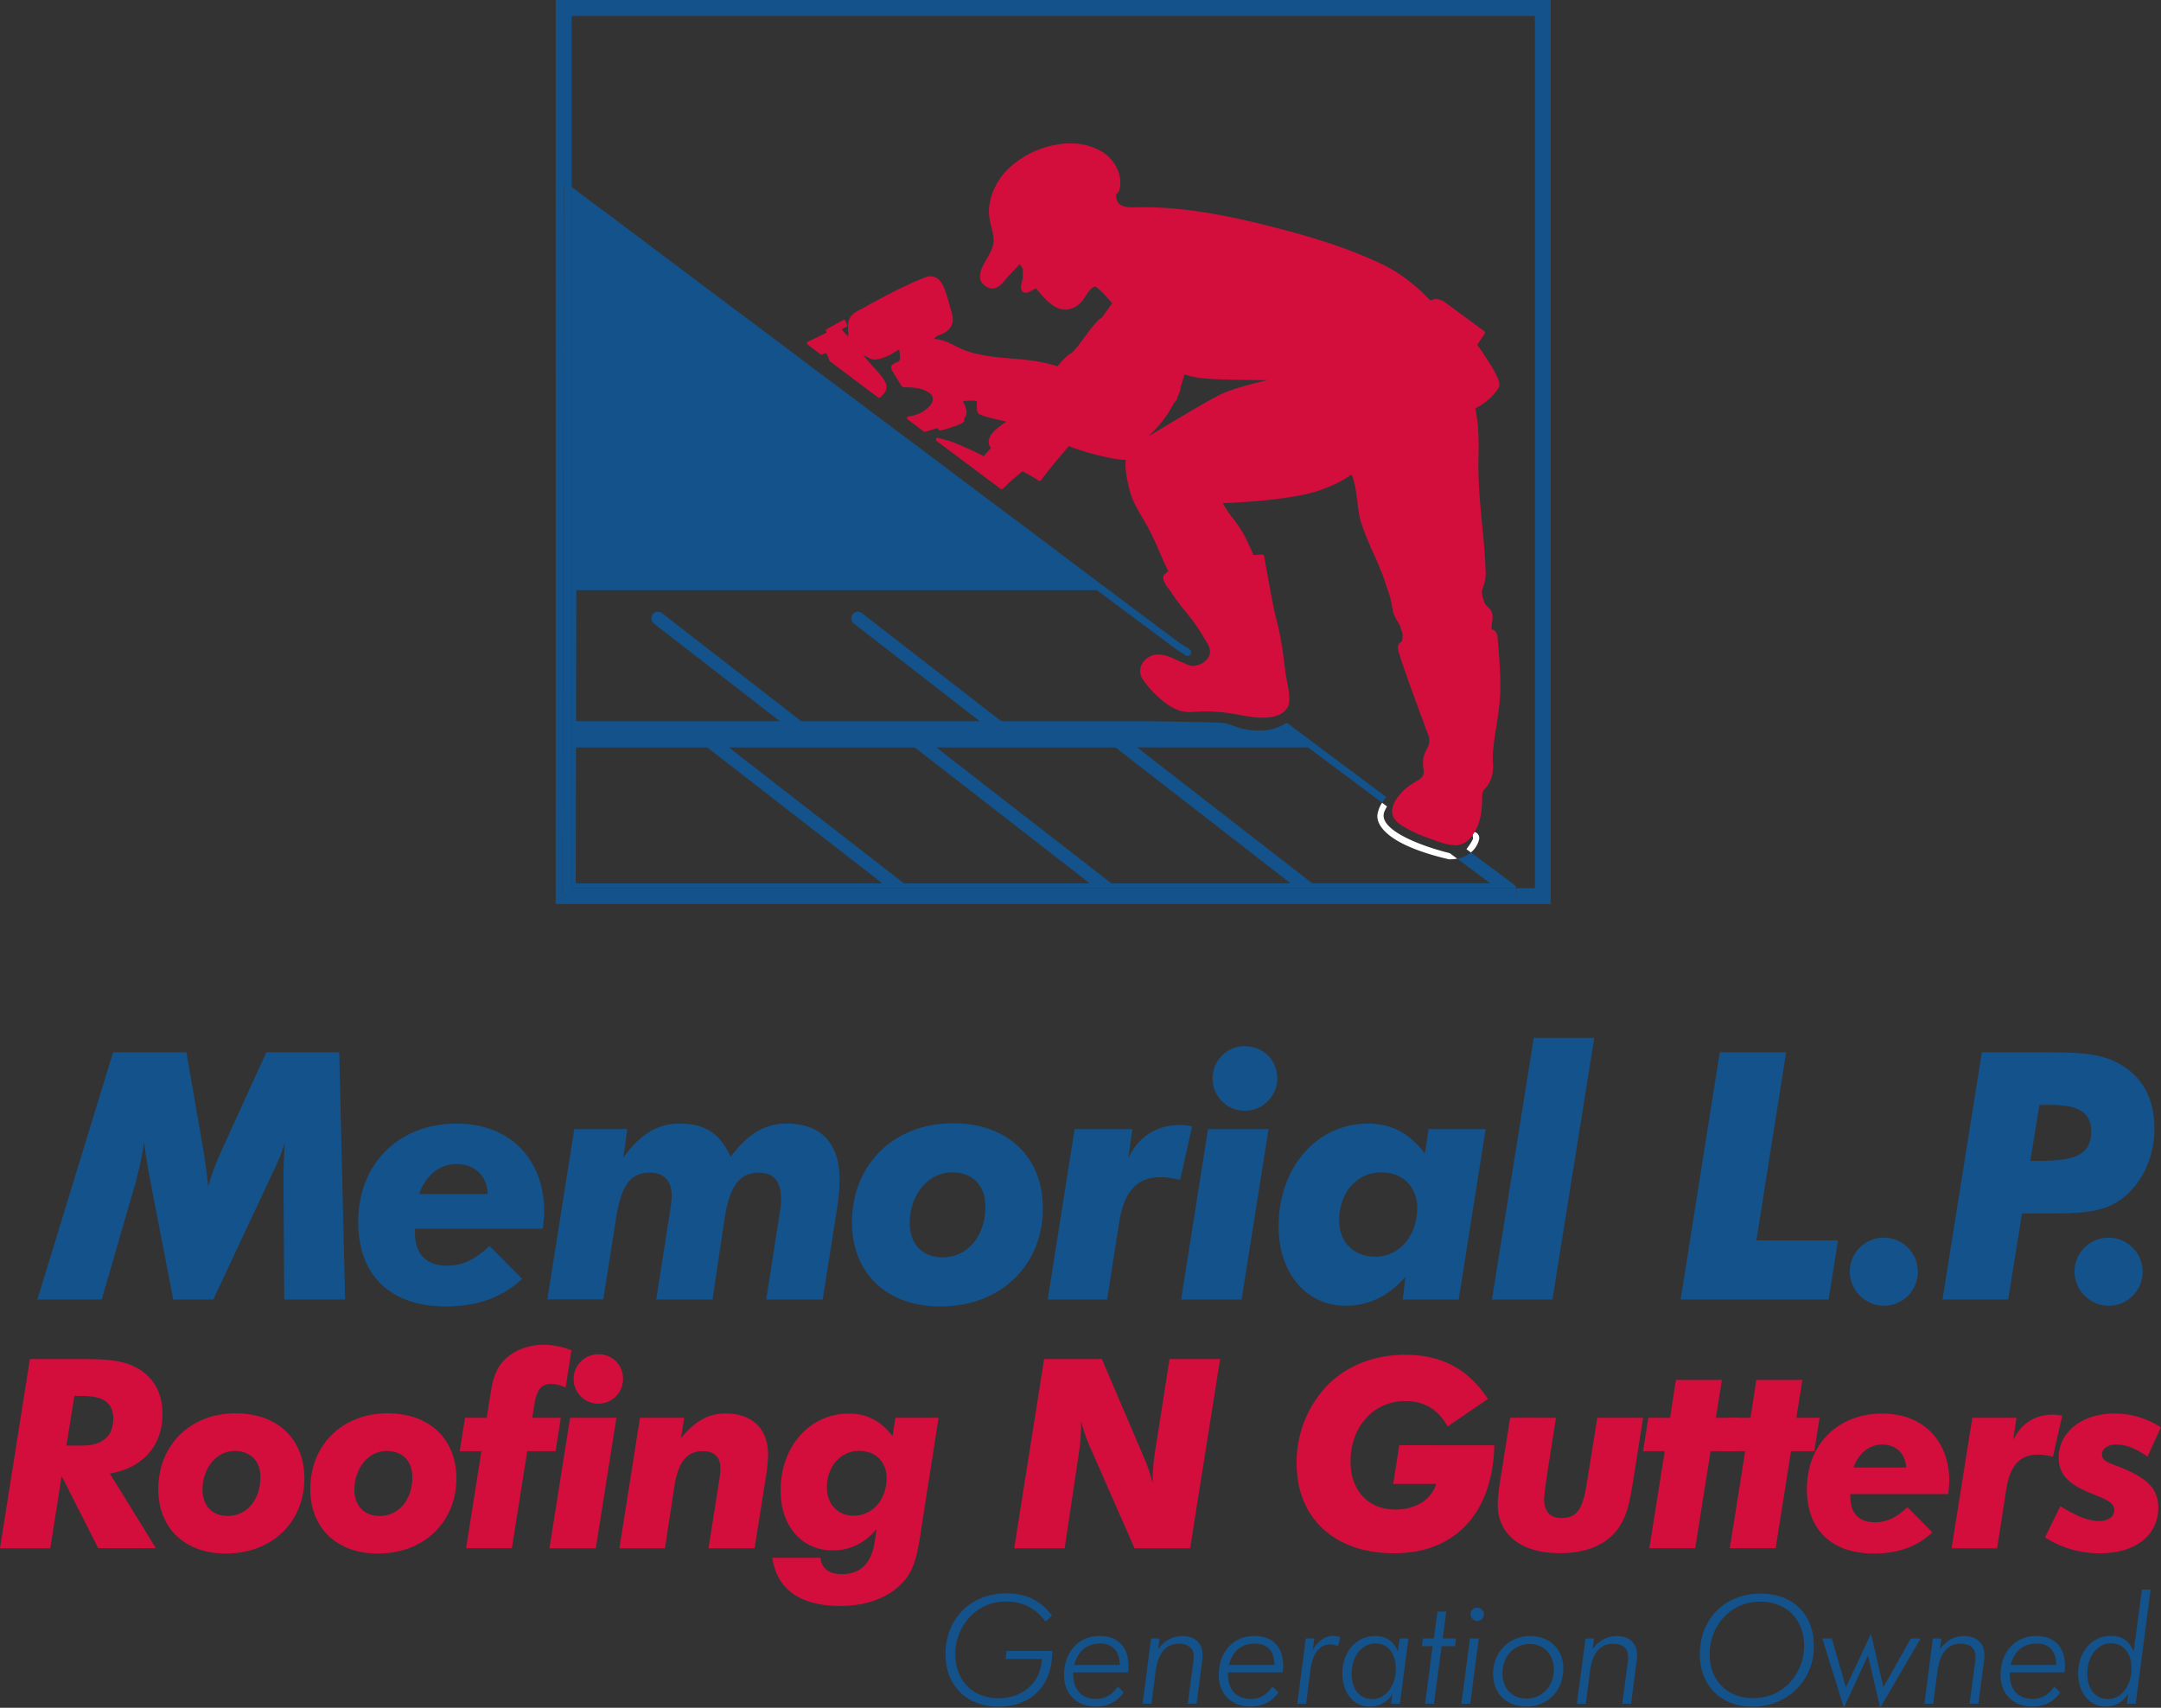 <svg id="Capa_1" data-name="Capa 1" xmlns="http://www.w3.org/2000/svg" xmlns:xlink="http://www.w3.org/1999/xlink" viewBox="0 0 1224.73 967.91"><rect x="0" y="0" width="1224.73" height="967.91" fill="#333333" stroke="none"/><defs><style>.cls-1{fill:none;}.cls-2{clip-path:url(#clip-path);}.cls-3{fill:#14528b;}.cls-4{fill:#fff;}.cls-5{fill:#d30e3d;}</style><clipPath id="clip-path" transform="translate(-50.35 -30.11)"><rect class="cls-1" width="1333.33" height="1025.78"/></clipPath></defs><title>Memorial-LPRoofing-N-Gutters-Logo-VERTICAL</title><g class="cls-2"><path class="cls-3" d="M365.3,30.11v99.65l9,6.75V39.11H920.2V533.49H909.76a3.81,3.81,0,0,1,0,2.14,3.74,3.74,0,0,1-3.55,2.56H372.91a3.74,3.74,0,0,1-3.74-3.75l.32-173.61.41-223.22a3.73,3.73,0,0,1,2.05-3.33l-6.65-5v413.2H929.2V30.11Z" transform="translate(-50.35 -30.11)"/><path class="cls-3" d="M908.39,531.45,884,513.26a17.52,17.52,0,0,1-7.78,3.53l18.69,13.92H794l-99.19-77h96.85l42,31.33a35.15,35.15,0,0,1,2.3-3.25l-56.31-42.05a52.49,52.49,0,0,1-5.36,2.74,32.63,32.63,0,0,1-7.32,1.56A45.57,45.57,0,0,1,753.88,443c-3.56-1-5.56-2.1-9.13-3-2.77-.72-47.76-1.17-52-1.17h-75l-78.91-61.22a3.73,3.73,0,0,0-4.58,5.9l71.3,55.32H504.44l-78.91-61.22a3.73,3.73,0,0,0-4.58,5.9l71.29,55.32H376.82l.14-74.23h295l1.39,1,3.78,2.81,5.6,4.18,6.84,5.1,7.52,5.6,7.62,5.68,9.18,6.84,2.19,1.63c1.07.8,2.2,1.52,3.33,2.24a20.73,20.73,0,0,0,3.12,2,2.43,2.43,0,0,0,1.72.09,2.06,2.06,0,0,0,.6-3.37c-1.2-1.24-3.13-2-4.57-3-2.06-1.37-4-2.85-6-4.34L711,388.64,707.46,386l-3.85-2.89L699.48,380l-4.41-3.3-4.68-3.51-4.92-3.69-5.16-3.88-5.39-4-5.61-4.2-5.8-4.36-6-4.5-6.18-4.64L645,339.1l-6.51-4.88-6.64-5-6.78-5.08L618.14,319l-7-5.26-7.1-5.33-7.19-5.4-7.27-5.45L582.24,292l-7.38-5.54-7.41-5.56L560,275.36l-7.46-5.6-7.46-5.59-7.44-5.59L530.22,253l-7.4-5.55L515.47,242l-7.29-5.47L501,231.06l-7.14-5.36-7.05-5.29-6.95-5.22L473,210.07l-6.71-5-6.57-4.93-6.41-4.81L447,190.61,441,186.05l-5.89-4.42-5.69-4.27-5.49-4.11-5.26-3.95-5-3.77-4.78-3.59-4.53-3.39-4.25-3.19-4-3-3.68-2.76L389,147.09l-3.06-2.3-2.73-2L380.84,141l-2-1.53-1.68-1.25-1.29-1-.92-.68-.51-.38-.11-.09V533.49H909.76a3.77,3.77,0,0,0-1.37-2m-531.74-.74.14-77h74.44l99.19,77Zm186,0-99.2-77H568.8l99.19,77Zm117.57,0-99.2-77H682.57l99.19,77Z" transform="translate(-50.35 -30.11)"/><path class="cls-3" d="M374.3,136,372,134.28a3.73,3.73,0,0,0-2.05,3.33l-.41,223.22-.32,173.62a3.74,3.74,0,0,0,3.74,3.74H906.16a3.74,3.74,0,0,0,3.55-2.56,3.81,3.81,0,0,0,0-2.14H374.3Z" transform="translate(-50.35 -30.11)"/><path class="cls-4" d="M885.2,505.06c.13.69-1.8,3.79-3.75,6.32l2.52,1.88a13.89,13.89,0,0,0,4.62-7.31,3.51,3.51,0,0,0-2.49-4.28,3.47,3.47,0,0,0-1.15-.09,15.2,15.2,0,0,0,.25,3.48" transform="translate(-50.35 -30.11)"/><path class="cls-4" d="M835.12,489.63c.32-.66.78-1.54,1.31-2.47l-2.79-2.08a17,17,0,0,0-2.63,6.69c-.43,2.89.09,15.82,40.16,25.28l.3.07.31,0,.8,0a19.65,19.65,0,0,0,3.61-.37L872,513.64c-14.61-3.53-42.07-13.24-36.85-24" transform="translate(-50.35 -30.11)"/><path class="cls-5" d="M898.77,389.76a.79.79,0,0,0-.08-.26c-.93-1.88-1.6-2.53-2.68-2.47a1.1,1.1,0,0,1-.16-.18c-.32-.88-.07-2.77.14-4.3a14,14,0,0,0,.21-3.91,7.54,7.54,0,0,0-2.79-4.73,5.48,5.48,0,0,1-1.74-2.3c-2.06-5.37-1.56-6.73-.73-9a21.08,21.08,0,0,0,1.34-9.4c-.31-8.69-1.15-17.57-2-26.17-1.2-12.84-2.45-26.11-2-38.89.18-7.11.17-17.5-1.83-26.62,6.1-2.75,12.55-9.17,13.56-12.62.58-1.82-.32-6.14-12.43-23.39l4.24-6.33a1,1,0,0,0-.24-1.36l-23.17-17a.89.89,0,0,0-.31-.15,7.72,7.72,0,0,0-7.07-.29c-8.65-9-18-16-27.08-20.37-22-10.56-45.46-17.1-67.48-22.59-18.79-4.68-34.41-7.53-49.14-8.95a200.9,200.9,0,0,0-24.11-.87c-5.94.13-10-.91-10.36-6.48-.06-.8,0-.86.37-1.13a3.71,3.71,0,0,0,1.43-2.09c2.46-8.29-2.62-17-8.65-21.08-6.89-4.61-15.85-6.41-25.23-5a53.09,53.09,0,0,0-28.41,13.4c-8.08,7.67-12.44,18.29-11.37,27.71a43.66,43.66,0,0,0,1.19,5.76c.77,3,1.56,6.14,1.19,9-.46,3.42-2.24,6.52-4,9.52-.39.69-.78,1.37-1.16,2.06-1.25,2.27-4.58,8.32-.5,12,2.53,2.32,5,2.92,7.49,1.77a12.09,12.09,0,0,0,4-3.38c3-3.47,6.11-6.78,9.14-9.89l1.78,3a.77.77,0,0,1,0,.15,12,12,0,0,0-.13,2.78,11.47,11.47,0,0,1-.08,2.28c-.06.35-.17.78-.28,1.25-.54,2.21-1.21,5,.34,6.23s3.74.1,5.66-1a15.62,15.62,0,0,1,1.88-.94,63,63,0,0,0,4.82,5.54c2.88,2.95,6.13,5.76,10.38,6.43,3.86.6,8-1.28,11.08-5a29.21,29.21,0,0,0,1.79-2.57c1.49-2.3,3.18-4.91,5.3-5.42.7,0,3.55,2.11,9.87,9.57-1.67,2.07-3.28,4.31-4.48,6-.7,1-1.41,1.95-1.68,2.26-2.18,1-5.25,5-9.64,10.93-2.83,3.83-6,8.16-7.54,9-2.05,1.14-4.5,3.5-7.68,7.4l-.12,0c-9.73-3-18-3.72-25.95-4.36-7.06-.56-14.36-1.15-22.76-3.39a46.83,46.83,0,0,1-9.22-3.79c-3.71-1.86-7.23-3.63-11.9-3.88a1.4,1.4,0,0,1,.39-.8,8.47,8.47,0,0,1,2.93-1.58,18.29,18.29,0,0,0,1.91-.82,10,10,0,0,0,4.44-4.17c1.6-3.15.68-6.22-.22-9.19-.18-.6-.36-1.2-.53-1.81l-.08-.34a87,87,0,0,0-3-9.68c-1.15-2.9-2.78-6-6.14-6.88-2.53-.67-4.84.31-6.88,1.17l-.54.23c-2.18.9-4.33,1.85-6.33,2.76-3.21,1.44-6.59,3.08-10.35,5s-7.74,4.11-11.18,6c-1.88,1-3.75,2.06-5.63,3.07l-1,.52a17.89,17.89,0,0,0-4,2.58c-3.08,2.89-2.79,6.35-2.52,9.7.06.71.12,1.42.15,2.13v.11a3,3,0,0,1,0,.42,8.24,8.24,0,0,1-2-1.77c-.69-.74-1.3-1.47-1.84-2.17l2.54-1.31a.88.88,0,0,0,.29-.18,1.14,1.14,0,0,0,.2-1.28l-.17-.33L530,213l-.47-1a1,1,0,0,0-.6-.53,1,1,0,0,0-.79.07l-9.24,5.08a1,1,0,0,0-.44,1.28l.34.76-10.51,5.1a1,1,0,0,0-.56.81,1,1,0,0,0,.4.89l7.31,5.48a1,1,0,0,0,1.06.09l.5-.26c.36-.19.64-.33.8-.43a.94.94,0,0,1,.32-.13c.18,0,.69.32,1,.89a19.82,19.82,0,0,1,1.18,3.21,1,1,0,0,0,.37.53L548,255.37a1,1,0,0,0,1.28-.07,13.06,13.06,0,0,0,3-3.69c1.44-3-.73-6-1.44-7a76.39,76.39,0,0,0-5.84-6.92,75.72,75.72,0,0,1-5.17-6.05.44.44,0,0,1,.34,0,14.07,14.07,0,0,1,1.75.86,8.67,8.67,0,0,0,4.24,1.43,17.11,17.11,0,0,0,6.19-1.64l1.14-.45a15.65,15.65,0,0,0,2.74-1.51,17,17,0,0,1,2-1.16,7.71,7.71,0,0,0,.68-.38,11.06,11.06,0,0,1,1-.57c.09.37.17.93.2,1.15s0,.31.06.4a16.58,16.58,0,0,1,.25,2.72,4.8,4.8,0,0,1-.3,2c-.16.35-1.07.76-1.73,1-1.41.64-3.34,1.51-2.93,3.51a3.65,3.65,0,0,0,.55,1.24l.39.64q1.41,2.3,2.81,4.59l.36.59c.41.67.82,1.34,1.21,2a2.61,2.61,0,0,0,2.77,1.57,37.14,37.14,0,0,1,7.63.64,16,16,0,0,1,4.34,1.6c.93.52,2.49,1.38,3,2.42,2.49,5-5.44,9.3-6.36,9.78a18.67,18.67,0,0,1-6.83,2,1,1,0,0,0-.51,1.79l9.06,6.8a1,1,0,0,0,.89.16l3.28-1,3-.92.2-.07a3.45,3.45,0,0,1,.42-.14,1.9,1.9,0,0,0,1,1.25l.15,0a3.73,3.73,0,0,0,2-.18l.28-.09c1.18-.3,2.33-.65,3.3-1a3,3,0,0,0,.8-.25l.18-.07.92-.32,1.68-.6c1.17-.43,2.34-.9,3.48-1.41a2.23,2.23,0,0,0,1.28-1.16,1.77,1.77,0,0,0-.14-1.54,3.7,3.7,0,0,0,.29-.24,3.62,3.62,0,0,0,.77-1.07,5.51,5.51,0,0,0,.45-2.52,12.07,12.07,0,0,0-1.18-4.14c-.26-.62-.54-1.24-.82-1.86,3.69-.39,6.4-.42,7.55-.08.38.12.35,1.89.33,2.74,0,1.91-.09,4.08,1.6,4.82,3.3,1.46,8.91,2.71,14.84,4l.31.07c-4.85,3.21-9.23,6.66-10,10.51a5.9,5.9,0,0,0,1.22,4.53l-4.18,4.64c-3.34-2.12-18.16-8.66-20.9-9.13-.58-.1-1.59-.4-2.76-.74-.66-.19-1.37-.4-2.11-.6a1,1,0,0,0-.86,1.76l36.23,27.1a1,1,0,0,0,1.21,0,14.63,14.63,0,0,0,2.91-2.82l8.32-7.18,1.94,1.09a79.75,79.75,0,0,1,7.21,4.3,1,1,0,0,0,.74.18.91.91,0,0,0,.66-.39c4.62-6.21,10.27-12.95,15.71-19.36,6,2.55,23.92,7.8,32.33,7.83-.56,4.1.17,9.45,2.47,18.35,1.39,5.07,4.52,10.35,7.28,15,.74,1.25,1.46,2.47,2.12,3.64a166.43,166.43,0,0,1,7.21,15.21c1.89,4.32,3.68,8.41,5,10.83-.22.21-.55.48-.79.67-1.14.94-1.84,1.55-2,2.31-.51,2.35,1.54,5.09,3.35,7.5a26.56,26.56,0,0,1,1.76,2.55c3.19,4.89,7,9.23,10.57,13.84a85.52,85.52,0,0,1,6.45,9.48c.87,1.5,1.85,3,2.71,4.47a10.89,10.89,0,0,1,1.55,4.34c.25,2.79-1.7,5.31-3.91,6.81a11.92,11.92,0,0,1-6.64,1.77c-.71,0-7.07-2.83-7.54-3-.7-.28-1.39-.61-2.09-.93a22.31,22.31,0,0,0-7.8-2.47,10.69,10.69,0,0,0-10.36,5,8.11,8.11,0,0,0,.25,8.93c3.36,5.38,11.45,13.45,17.65,16.43A18.68,18.68,0,0,0,726,433.61a93.14,93.14,0,0,1,23.4,1.08c7.14,1.14,14.09,3,21.37,1.82a22.32,22.32,0,0,0,3.32-.81,11.13,11.13,0,0,0,5.49-3.92c1.55-2.19,1.59-4.95,1.4-7.54-.32-4.46-1.59-8.83-2.14-13.27-1.22-10-2.49-20.32-5.28-30.44-1.8-6.74-6.75-35-6.8-35.31a1,1,0,0,0-1-.83l-5,.3c-.84-2-3.47-7.93-5.69-12a71.26,71.26,0,0,0-5.79-8.55,63.63,63.63,0,0,1-5.91-8.84c.92-.06,2.13-.12,3.58-.19,8.39-.43,24-1.22,40-4.18,12.4-2.28,24-7.7,29.34-12,2,4.46,2.74,10.62,3.42,16.11a67.49,67.49,0,0,0,1.78,10.45A172.31,172.31,0,0,0,829,344.24c1.93,4.38,3.94,8.9,5.66,13.62,1.19,3.81,1.94,5.95,2.48,7.52,1.14,3.25,1.34,3.84,2.73,11.59,0,0,0,.09,0,.14a26.27,26.27,0,0,0,2.52,5.2,22.34,22.34,0,0,1,1.51,2.85c.3,1,.56,1.77.77,2.38.69,2,.79,2.32.29,5.79,0,.2-.11.29-.55.62a3.87,3.87,0,0,0-1.78,3.64c-.18,2.6,14.26,41.23,15.32,44a19.52,19.52,0,0,0,1.12,3.18c.64,1.55,1.37,3.32,1.3,4.33v.14a8.68,8.68,0,0,1-1.36,5.33,19.52,19.52,0,0,0-1.94,4.88,19,19,0,0,0-.2,4.76c.16,1.68.75,3.44.1,5.09-.9,2.28-3.85,3.52-5.78,4.77a31.37,31.37,0,0,0-6.4,5.12c-2.66,2.93-5.51,6.73-5.46,10.88,0,4.93,4.74,7.53,8.5,9.68A75.62,75.62,0,0,0,859.67,505c4.6,1.68,9.61,3.77,14.54,4.08a10.48,10.48,0,0,0,7.27-2c4.59-3.74,7.17-9.57,8.13-15.29a61,61,0,0,0,.7-8c.07-2.08-.27-4.66,1.31-6.3a16.91,16.91,0,0,0,3.33-4.84,20.87,20.87,0,0,0,1.48-10.29,44.27,44.27,0,0,1,0-5.3c.34-5,1.12-10.12,2-15.55.89-5.78,1.8-11.75,2.12-17.53.62-10.94-1.38-32.39-1.72-34.25M740.45,254.48c-8.61,4.48-30.1,17.42-39,22.82a21.88,21.88,0,0,1,2-2.13,64.92,64.92,0,0,0,12.29-16.74,12,12,0,0,0,1.37-1.5.88.88,0,0,0,.16-.32c.43-1.44,1-2.84,1.54-4.19l.33-.83a1,1,0,0,0,.07-.45c0-.53.6-3.16,2.52-8.81a49.56,49.56,0,0,0,10.13,2.14c6.42.79,21.73.94,32.91,1.05l4,0c-7.68,1.8-20.58,4.93-28.27,8.93" transform="translate(-50.35 -30.11)"/></g><path class="cls-3" d="M114.43,626.55H156l9.41,54.28c1.17,6.85,2.15,14.3,2.94,21.94,1.76-7,4.7-14.11,7.84-21.16l25.08-55.06h41.34l3.34,140.1H211.43L211,699.83c0-6.46.19-13.91.78-22.14-2.55,8.62-6.07,15.28-8.62,20.77l-31.94,68.19H148.53l-13.13-68c-1.18-6.08-2.35-13.13-3.33-21a224.33,224.33,0,0,1-4.71,22.14L108,766.65H71.52Z" transform="translate(-50.35 -30.11)"/><path class="cls-3" d="M285.5,728.64c0,12.34,6.47,18.81,18.42,18.81,8.62,0,15.67-3.53,23.9-11.17l18.42,18.62c-11.16,10.58-25.67,15.67-43.11,15.67-31.74,0-49.77-17.83-49.77-47.81,0-33.12,22.93-55.85,55.85-55.85,30,0,49.58,20,49.58,50,0,2.55-.4,5.68-.79,9.6H285.5ZM309,689.84c-9.21,0-17.24,6.07-21.16,17h39C326.26,696.31,319.4,689.84,309,689.84Z" transform="translate(-50.35 -30.11)"/><path class="cls-3" d="M375.83,670.05h30l-2.15,16.07c9.21-12.94,19.2-19.21,31.74-19.21,14.31,0,22.93,5.49,29,18.81,9.6-12.73,19.21-18.81,31.75-18.81,19.4,0,30,11,30,31.75a102.94,102.94,0,0,1-1.57,17.24l-8,50.75H484.58l8-51.14a32.92,32.92,0,0,0,.39-6.08c0-9.79-4.11-14.69-12.54-14.69-11.76,0-16.85,8.82-19.59,27l-6.67,44.87H422.27l8-51.14a63.52,63.52,0,0,0,.78-7.64c0-8.43-4.31-13.13-12.35-13.13-12.34,0-16.65,9.21-19.39,27l-7.06,44.87H360.55Z" transform="translate(-50.35 -30.11)"/><path class="cls-3" d="M590.4,666.72c31.16,0,51,19.2,51,48.2,0,31.75-23.32,55.65-58.2,55.65-30.37,0-50-19-50-47.61C533.18,690,557.09,666.72,590.4,666.72Zm-24.49,56.63c0,11.95,7.44,19.4,18.61,19.4,14.31,0,24.3-12.15,24.3-28.81,0-12.15-7.45-19.4-19-19.4C576.49,694.54,565.91,707.08,565.91,723.35Z" transform="translate(-50.35 -30.11)"/><path class="cls-3" d="M659.37,670.05H692.1l-2.35,16.46c5.88-12.15,16.06-18.81,29.59-18.81a43.93,43.93,0,0,1,6.66.78l-6.86,30.37A45.12,45.12,0,0,0,708,697.29c-13.32,0-20.57,8.23-23.32,25.27l-6.86,44.09h-33.7Z" transform="translate(-50.35 -30.11)"/><path class="cls-3" d="M735,670.05H769.3L754,766.65H719.73Zm20.77-47c10.39,0,18.42,7.64,18.42,18.22A18.32,18.32,0,1,1,755.78,623Z" transform="translate(-50.35 -30.11)"/><path class="cls-3" d="M813,770.18c-21.75,0-38-17.83-38-45.07,0-33.7,21.95-58.2,50.56-58.2,13.33,0,23.71,5.49,32.33,17.05L860,670.05h32.33l-15.28,96.6H845.33l1.57-12.93C837.49,764.69,825.93,770.18,813,770.18Zm16.85-27.82c13.52,0,23.71-11.76,23.71-27.63,0-12-8.23-20.19-20.38-20.19-13.91,0-23.9,11.56-23.9,27.24C809.28,734.32,817.7,742.36,829.85,742.36Z" transform="translate(-50.35 -30.11)"/><path class="cls-3" d="M953.89,618.32,930.18,766.65H895.89L919.6,618.32Z" transform="translate(-50.35 -30.11)"/><path class="cls-3" d="M1025,626.55h37.62l-16.85,106.6H1092l-5.29,33.5h-83.87Z" transform="translate(-50.35 -30.11)"/><path class="cls-3" d="M1117.9,731.58a19.3,19.3,0,0,1,.2,38.6,19.57,19.57,0,0,1-19.4-19.4A19.23,19.23,0,0,1,1117.9,731.58Z" transform="translate(-50.35 -30.11)"/><path class="cls-3" d="M1173.55,626.55H1212c15.09,0,27.63.39,38,5.68,14.11,7.25,21.36,19.79,21.36,37.62,0,18-8.62,33.71-21.16,41.54-10,6.08-22.34,6.47-38.21,6.47h-15.68l-7.84,48.79h-37.23Zm31,61.53c20,0,31-2.36,31-16.86,0-10.58-7.44-14.89-22.73-14.89h-6.66L1201,688.08Z" transform="translate(-50.35 -30.11)"/><path class="cls-3" d="M1245.27,731.58a19.3,19.3,0,0,1,.2,38.6,19.57,19.57,0,0,1-19.4-19.4A19.23,19.23,0,0,1,1245.27,731.58Z" transform="translate(-50.35 -30.11)"/><path class="cls-5" d="M50.35,907.6,67.3,800.36H95.8c12.45,0,22.2.3,30.15,4,10.8,5.1,16.5,14.4,16.5,27.3,0,17.55-10.95,30.45-29.85,33.6l26.1,42.29H106L85.3,866.66,78.85,907.6ZM97,849.41c11.4,0,17.55-5.4,17.55-15.15,0-9.45-5.85-13-17.85-13H92.5L88,849.41Z" transform="translate(-50.35 -30.11)"/><path class="cls-5" d="M183.85,831.11c23.85,0,39,14.7,39,36.9,0,24.29-17.85,42.59-44.55,42.59-23.25,0-38.25-14.55-38.25-36.44C140.05,849,158.35,831.11,183.85,831.11ZM165.1,874.46c0,9.15,5.7,14.85,14.25,14.85,11,0,18.6-9.3,18.6-22,0-9.3-5.7-14.85-14.55-14.85C173.2,852.41,165.1,862,165.1,874.46Z" transform="translate(-50.35 -30.11)"/><path class="cls-5" d="M270,831.11c23.85,0,39,14.7,39,36.9,0,24.29-17.85,42.59-44.55,42.59-23.25,0-38.25-14.55-38.25-36.44C226.15,849,244.45,831.11,270,831.11ZM251.2,874.46c0,9.15,5.7,14.85,14.25,14.85,10.95,0,18.6-9.3,18.6-22,0-9.3-5.7-14.85-14.55-14.85C259.3,852.41,251.2,862,251.2,874.46Z" transform="translate(-50.35 -30.11)"/><path class="cls-5" d="M323.2,852.56H310.9l3-18.9h12.3l1.2-7.5c1.5-9.45,2.25-17.25,7.05-23.25,5.25-6.6,13.95-10.65,24.3-10.65a43.67,43.67,0,0,1,15.45,3.15l-3.3,21.15a19.56,19.56,0,0,0-8.1-2.1c-6.3,0-8.4,3.9-9.75,12.6l-1.05,6.6h16.2l-3,18.9H349.15l-8.7,55H314.5Z" transform="translate(-50.35 -30.11)"/><path class="cls-5" d="M373.45,833.66H399.7L388,907.6H361.75Zm15.9-36a13.68,13.68,0,0,1,14.1,14,14,14,0,1,1-14.1-14Z" transform="translate(-50.35 -30.11)"/><path class="cls-5" d="M413.05,833.66H438.1l-1.8,11.55c7.8-9.45,15.3-14,25.2-14,15.3,0,24.15,8.7,24.15,23.55a100.88,100.88,0,0,1-1.5,14L478,907.6H451.9l6.15-39.14a39.1,39.1,0,0,0,.6-6.15c0-6.45-3.45-9.75-10-9.75-9.45,0-14.1,6.75-16.2,20.55l-5.25,34.49h-25.8Z" transform="translate(-50.35 -30.11)"/><path class="cls-5" d="M563.19,925.6c-7.79,9.3-20.54,14.7-36.59,14.7-22.8,0-36-9.45-38.55-27.3h27.3c.6,6,4.8,9.3,12,9.3,10.95,0,17.1-6.3,18.9-19.35l.9-6.29c-6.6,8.09-15,12.14-25,12.14-17.1,0-29.4-13.5-29.4-33.89,0-25.2,16.65-43.65,38.7-43.65,10.5,0,18.3,4.5,24.75,12.75l1.64-10.35h24.45l-8.85,56.54C571,906,569.94,917.5,563.19,925.6Zm-28.94-36.44c10.5,0,18.59-9,18.59-21.3,0-9.3-6.29-15.45-15.59-15.45-10.65,0-18.3,9-18.3,20.85C519,882.7,525.1,889.16,534.25,889.16Z" transform="translate(-50.35 -30.11)"/><path class="cls-5" d="M642.1,800.36h32.69l22.65,52.95c1.65,4.05,4.35,9.6,6.15,17.55v-2.7A109.12,109.12,0,0,1,704.94,853l8.25-52.65h28.65l-17,107.24h-31.5l-24-54.59a95.06,95.06,0,0,1-6.3-17.55v3a114.5,114.5,0,0,1-1.2,14.85l-8.1,54.29H625.15Z" transform="translate(-50.35 -30.11)"/><path class="cls-5" d="M897.24,849.26c-.9,38.69-22.5,61.19-56.7,61.19s-55.35-20.25-55.35-51A63.07,63.07,0,0,1,803,814.91c10.8-10.8,26.1-16.95,43.8-16.95,20.4,0,35.55,7.95,46.8,25l-22.8,15.6c-5.4-9.6-13.2-14.4-24-14.4-18,0-31.05,14.55-31.05,34.35,0,16.65,10.35,27.14,25.35,27.14a28.63,28.63,0,0,0,15-3.89,19.75,19.75,0,0,0,8.25-10.65H839.94l3.45-21.9Z" transform="translate(-50.35 -30.11)"/><path class="cls-5" d="M932.19,833.66l-4.8,30.6c-1.35,8.85-1.95,14-1.95,15.45,0,7,3.45,10.79,9.9,10.79,11.7,0,12.75-9.59,15.6-27.59l4.65-29.25h25.95l-5.25,33.45c-2.25,13.95-3.75,25-12.3,33.3-6.9,6.59-17,10-29.7,10-22.2,0-35.1-11-35.1-27.44,0-5,1-11.85,2.55-21l4.5-28.35Z" transform="translate(-50.35 -30.11)"/><path class="cls-5" d="M993.84,852.56h-12.3l3-18.9h12.3l3.3-21.45h26.1l-3.45,21.45H1036l-3,18.9h-13.2l-8.7,55h-26Z" transform="translate(-50.35 -30.11)"/><path class="cls-5" d="M1039.44,852.56h-12.3l3-18.9h12.3l3.3-21.45h26.1l-3.45,21.45h13.2l-3,18.9h-13.2l-8.7,55h-26Z" transform="translate(-50.35 -30.11)"/><path class="cls-5" d="M1099,878.51c0,9.44,5,14.4,14.1,14.4,6.6,0,12-2.71,18.3-8.55l14.1,14.24c-8.55,8.1-19.65,12-33,12-24.3,0-38.1-13.65-38.1-36.59,0-25.35,17.55-42.75,42.75-42.75,22.95,0,37.94,15.3,37.94,38.25,0,2-.29,4.35-.59,7.35H1099Zm18-29.7c-7,0-13.2,4.65-16.2,13.05h29.85C1130.19,853.76,1124.94,848.81,1117,848.81Z" transform="translate(-50.35 -30.11)"/><path class="cls-5" d="M1168.14,833.66h25l-1.8,12.6c4.5-9.3,12.3-14.4,22.65-14.4a33.41,33.41,0,0,1,5.1.6l-5.25,23.25a34.54,34.54,0,0,0-8.55-1.2c-10.2,0-15.75,6.3-17.84,19.35l-5.25,33.74h-25.8Z" transform="translate(-50.35 -30.11)"/><path class="cls-5" d="M1267.43,855.71c-6.3-4.5-11.85-6.9-17.7-6.9-5,0-8.1,2.55-8.1,5.55,0,4.5,5.1,4.95,12.9,8.4,12.75,5.55,19,11.1,19,21.9,0,15.29-12.6,25.79-33,25.79a57.28,57.28,0,0,1-31.19-9l8.7-17.69c8.54,5.24,15.29,8.4,22,8.4,5.4,0,8.55-2.71,8.55-6.16,0-5.09-6.15-6.44-15.75-10.64-10.79-4.8-15.74-10.05-15.74-19.35,0-13.35,12.14-24.75,31.64-24.75a47.65,47.65,0,0,1,26.25,7.8Z" transform="translate(-50.35 -30.11)"/><path class="cls-3" d="M620.81,965.8h25.9V966c0,19.57-11.88,31.37-30.6,31.37-17.94,0-29.91-12-29.91-29.74,0-10,3.68-19.06,10.17-25.22,6.32-6.06,14.61-9.23,24.19-9.23,11.28,0,19.4,3.85,26,12.57l-3.68,3.42c-5.64-7.61-12.9-11.37-22.47-11.37a27.59,27.59,0,0,0-19.83,8.12,30.75,30.75,0,0,0-8.8,21.79c0,14.79,9.74,24.87,24.44,24.87,14,0,24-9,24.61-22.22h-20.6Z" transform="translate(-50.35 -30.11)"/><path class="cls-3" d="M658.59,977.94v.94c0,9,4.79,14.1,13,14.1,5,0,9.06-2.31,12.22-7l3.42,3.33c-4.1,5.56-9.06,8-15.72,8-11.11,0-18.12-7.27-18.12-17.78,0-13.25,8.38-22.22,20.08-22.22,10.43,0,16.41,6.15,16.41,16.84a33.46,33.46,0,0,1-.25,3.76ZM674,961.61c-7.69,0-12.74,4.19-14.87,12.14h25.81C684.92,966,680.9,961.61,674,961.61Z" transform="translate(-50.35 -30.11)"/><path class="cls-3" d="M702.7,958.71h4.87l-.86,6c3.85-5,8.29-7.35,13.76-7.35,7,0,11.45,4,11.45,10.77a29.16,29.16,0,0,1-.34,4.1l-3.07,23.5h-5l3.08-23.16a24.56,24.56,0,0,0,.26-3.59c0-4.78-3-7.26-8.47-7.26-7.26,0-11.7,5.13-13.07,15.55l-2.39,18.46h-5Z" transform="translate(-50.35 -30.11)"/><path class="cls-3" d="M746.29,977.94v.94c0,9,4.78,14.1,13,14.1,5,0,9.06-2.31,12.22-7l3.42,3.33c-4.11,5.56-9.06,8-15.73,8-11.11,0-18.12-7.27-18.12-17.78,0-13.25,8.38-22.22,20.09-22.22,10.42,0,16.41,6.15,16.41,16.84a33.76,33.76,0,0,1-.26,3.76Zm15.38-16.33c-7.69,0-12.73,4.19-14.87,12.14h25.81C772.61,966,768.59,961.61,761.67,961.61Z" transform="translate(-50.35 -30.11)"/><path class="cls-3" d="M790.39,958.71h4.87l-.94,6.24c3.5-5.13,7.35-7.7,11.2-7.7a11.88,11.88,0,0,1,4.35.77l-1.19,5.05a14.41,14.41,0,0,0-4-1c-6.66,0-10.43,5-11.71,14.87l-2.39,18.8h-5Z" transform="translate(-50.35 -30.11)"/><path class="cls-3" d="M843.72,995.71h-5l.77-5.55a14.51,14.51,0,0,1-12.9,7.18c-8.89,0-15.47-7.52-15.47-18.81,0-12.13,7.86-21.19,18.46-21.19,6.41,0,10.51,2.82,13,8.8l1-7.43h5Zm-2.31-20c0-8.63-4.7-14.18-11.45-14.18-7.61,0-13.59,7-13.59,17.26,0,8.89,4.7,14.27,11.63,14.27C835.43,993.06,841.41,986.06,841.41,975.71Z" transform="translate(-50.35 -30.11)"/><path class="cls-3" d="M856.2,963.07l.51-4.36H863l2-15.22h5l-2,15.22h7.52l-.6,4.36h-7.52L863,995.71h-5l4.27-32.64Z" transform="translate(-50.35 -30.11)"/><path class="cls-3" d="M883.46,958.71h5l-4.87,37h-5Zm4.11-17.44a3.76,3.76,0,1,1-3.76,3.76A3.69,3.69,0,0,1,887.57,941.27Z" transform="translate(-50.35 -30.11)"/><path class="cls-3" d="M917.57,957.34c11.19,0,18.8,7.69,18.8,18.37,0,12.57-8.8,21.63-20.94,21.63-11.45,0-18.89-7.52-18.89-18.55C896.54,966.49,905.52,957.34,917.57,957.34Zm-15.73,21.19c0,8.47,5.56,14.28,13.68,14.28,8.8,0,15.46-7.1,15.46-16.67,0-8.29-5.64-14.27-13.67-14.27C908.42,961.87,901.84,968.79,901.84,978.53Z" transform="translate(-50.35 -30.11)"/><path class="cls-3" d="M948.94,958.71h4.87l-.86,6c3.85-5,8.29-7.35,13.76-7.35,7,0,11.45,4,11.45,10.77a29.16,29.16,0,0,1-.34,4.1l-3.07,23.5h-5l3.08-23.16A24.56,24.56,0,0,0,973,969c0-4.78-3-7.26-8.46-7.26-7.27,0-11.71,5.13-13.08,15.55l-2.39,18.46h-5.05Z" transform="translate(-50.35 -30.11)"/><path class="cls-3" d="M1078.33,963a34,34,0,0,1-10.34,25,35.39,35.39,0,0,1-24.61,9.4c-17.69,0-29.66-12.05-29.66-29.74,0-10,3.68-19.06,10.17-25.22,6.16-5.89,14.79-9.14,24.11-9.14C1066.54,933.24,1078.33,945,1078.33,963Zm-30.51-25.13a27.71,27.71,0,0,0-19.74,8,30.75,30.75,0,0,0-8.8,21.79c0,14.79,9.83,24.87,24.78,24.87a27.82,27.82,0,0,0,20-8.12,30.46,30.46,0,0,0,8.72-21.62C1072.78,948.11,1063,937.85,1047.82,937.85Z" transform="translate(-50.35 -30.11)"/><path class="cls-3" d="M1083.13,958.71h5.38l8,27.69L1110.73,956l7,30.34,15.55-27.6h5.56L1115.94,998,1109,968.36,1095.35,998Z" transform="translate(-50.35 -30.11)"/><path class="cls-3" d="M1145.78,958.71h4.87l-.86,6c3.85-5,8.29-7.35,13.76-7.35,7,0,11.45,4,11.45,10.77a29.16,29.16,0,0,1-.34,4.1l-3.07,23.5h-5l3.08-23.16a24.56,24.56,0,0,0,.26-3.59c0-4.78-3-7.26-8.46-7.26-7.27,0-11.71,5.13-13.08,15.55L1146,995.71h-5Z" transform="translate(-50.35 -30.11)"/><path class="cls-3" d="M1189.37,977.94v.94c0,9,4.78,14.1,13,14.1,5,0,9.06-2.31,12.22-7l3.42,3.33c-4.11,5.56-9.06,8-15.73,8-11.11,0-18.12-7.27-18.12-17.78,0-13.25,8.38-22.22,20.09-22.22,10.42,0,16.41,6.15,16.41,16.84a33.76,33.76,0,0,1-.26,3.76Zm15.38-16.33c-7.69,0-12.74,4.19-14.87,12.14h25.81C1215.69,966,1211.67,961.61,1204.75,961.61Z" transform="translate(-50.35 -30.11)"/><path class="cls-3" d="M1269.19,931l-8.46,64.69h-5l.77-5.55c-3.16,4.78-7.35,7.18-12.82,7.18-8.89,0-15.56-7.61-15.56-18.89,0-12.22,7.87-21.2,18.55-21.2,6.41,0,10.43,2.82,12.9,8.89l4.71-35.12Zm-10.85,44.61c0-8.63-4.7-14.19-11.45-14.19-7.61,0-13.59,7-13.59,17.27,0,8.88,4.78,14.35,11.62,14.35C1252.36,993.06,1258.34,986,1258.34,975.63Z" transform="translate(-50.35 -30.11)"/></svg>